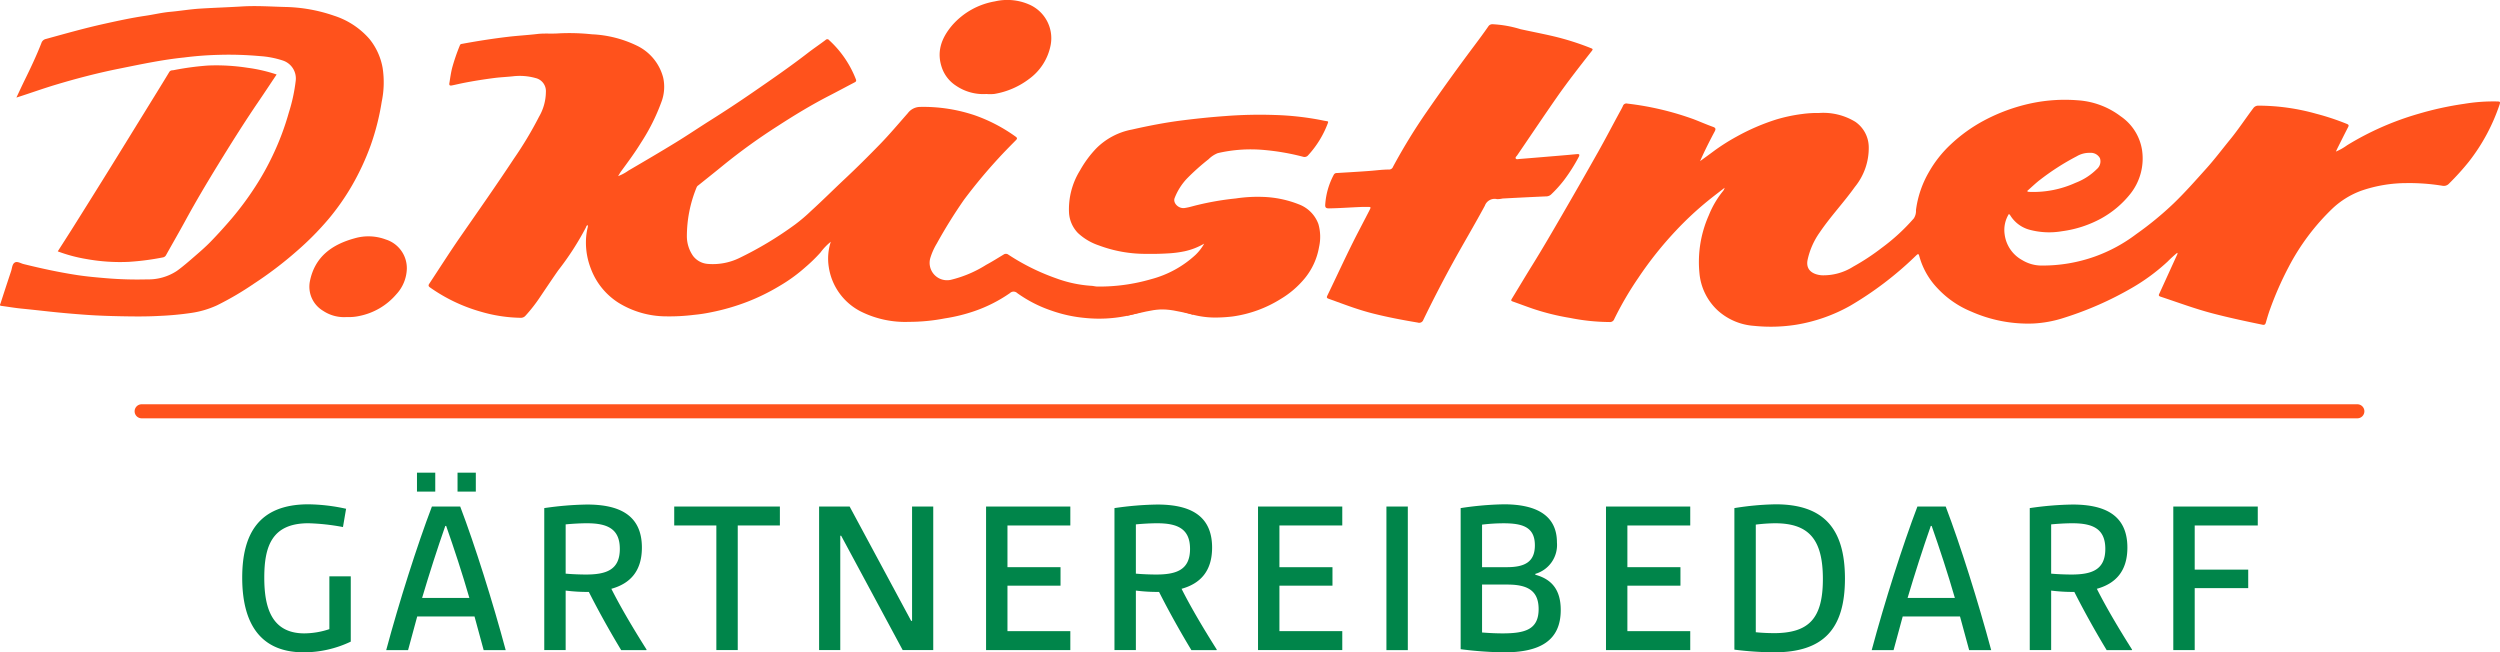 <svg xmlns="http://www.w3.org/2000/svg" xmlns:xlink="http://www.w3.org/1999/xlink" width="340.374" height="88.814" viewBox="0 0 340.374 88.814">
  <defs>
    <clipPath id="clip-path">
      <path id="Pfad_44" data-name="Pfad 44" d="M0,0H340.374V-88.814H0Z" fill="none"/>
    </clipPath>
  </defs>
  <g id="Gruppe_6665" data-name="Gruppe 6665" transform="translate(0 88.814)">
    <g id="Gruppe_6668" data-name="Gruppe 6668" clip-path="url(#clip-path)">
      <g id="Gruppe_6665-2" data-name="Gruppe 6665" transform="translate(32.977 -10.167)">
        <path id="Pfad_41" data-name="Pfad 41" d="M0,0C0-5.858,2.185-9.985,9.014-9.985a24.986,24.986,0,0,1,5.129.607l-.425,2.489a29.343,29.343,0,0,0-4.7-.517C4.067-7.406,3.005-4.31,3.005,0c0,3.975.94,7.587,5.462,7.587a10.946,10.946,0,0,0,3.4-.577V-.182H14.78V8.71a14.924,14.924,0,0,1-6.4,1.457C2.155,10.167,0,5.827,0,0" fill="#00854a"/>
      </g>
      <g id="Gruppe_6666" data-name="Gruppe 6666" transform="translate(58.804 -19.848)">
        <path id="Pfad_42" data-name="Pfad 42" d="M0,0H3.854c2,5.25,4.432,12.989,6.192,19.545h-3L5.8,14.962H-2l-1.244,4.583H-6.221C-4.461,12.989-2,5.25,0,0M-2.033-4.613H.456v2.58H-2.033ZM5.1,12.443c-.972-3.369-2.064-6.677-3.157-9.8H1.821C.729,5.766-.334,9.074-1.335,12.443ZM3.49-4.613H5.979v2.58H3.49Z" fill="#00854a"/>
      </g>
      <g id="Gruppe_6667" data-name="Gruppe 6667" transform="translate(74.101 -19.636)">
        <path id="Pfad_43" data-name="Pfad 43" d="M0,0A43.638,43.638,0,0,1,5.827-.485c4.249,0,7.466,1.335,7.466,5.857,0,3.247-1.639,4.917-4.158,5.615,1.3,2.579,3.035,5.492,4.8,8.285l-.03.061H10.47c-1.578-2.611-3.126-5.4-4.4-7.921a23.689,23.689,0,0,1-3.157-.182v8.1H0ZM5.676,9.044c2.822,0,4.612-.668,4.612-3.49,0-2.762-1.729-3.49-4.492-3.49-.819,0-1.942.06-2.883.152V8.923c.972.091,2.155.121,2.763.121" fill="#00854a"/>
      </g>
    </g>
    <g id="Gruppe_6669" data-name="Gruppe 6669" transform="translate(91.795 -19.849)">
      <path id="Pfad_45" data-name="Pfad 45" d="M0,0V2.579H5.736V19.545H8.649V2.579h5.737V0Z" fill="#00854a"/>
    </g>
    <g id="Gruppe_6670" data-name="Gruppe 6670" transform="translate(124.177 -19.849)">
      <path id="Pfad_46" data-name="Pfad 46" d="M0,0V15.569H-.122L-8.5,0h-4.157V19.545h2.883V3.976h.121l8.377,15.569H2.884V0Z" fill="#00854a"/>
    </g>
    <g id="Gruppe_6671" data-name="Gruppe 6671" transform="translate(134.253 -19.849)">
      <path id="Pfad_47" data-name="Pfad 47" d="M0,0V19.545H11.472V16.966H2.913V10.774h7.224V8.256H2.913V2.579h8.559V0Z" fill="#00854a"/>
    </g>
    <g id="Gruppe_6673" data-name="Gruppe 6673" clip-path="url(#clip-path)">
      <g id="Gruppe_6672" data-name="Gruppe 6672" transform="translate(151.734 -19.636)">
        <path id="Pfad_48" data-name="Pfad 48" d="M0,0A43.638,43.638,0,0,1,5.827-.485c4.249,0,7.466,1.335,7.466,5.857,0,3.247-1.639,4.917-4.158,5.615,1.3,2.579,3.035,5.492,4.8,8.285l-.031.061H10.471c-1.579-2.611-3.126-5.4-4.4-7.921a23.673,23.673,0,0,1-3.156-.182v8.1H0ZM5.676,9.044c2.822,0,4.613-.668,4.613-3.49,0-2.762-1.73-3.49-4.492-3.49-.819,0-1.942.06-2.883.152V8.923c.971.091,2.154.121,2.762.121" fill="#00854a"/>
      </g>
    </g>
    <g id="Gruppe_6674" data-name="Gruppe 6674" transform="translate(171.279 -19.849)">
      <path id="Pfad_50" data-name="Pfad 50" d="M0,0V19.545H11.472V16.966H2.914V10.774h7.223V8.256H2.914V2.579h8.558V0Z" fill="#00854a"/>
    </g>
    <path id="Pfad_51" data-name="Pfad 51" d="M188.761-.3h2.913V-19.848h-2.913Z" fill="#00854a"/>
    <g id="Gruppe_6676" data-name="Gruppe 6676" clip-path="url(#clip-path)">
      <g id="Gruppe_6675" data-name="Gruppe 6675" transform="translate(198.867 -19.636)">
        <path id="Pfad_52" data-name="Pfad 52" d="M0,0A43.284,43.284,0,0,1,5.888-.516c4.522,0,7.222,1.578,7.222,5.19a4.094,4.094,0,0,1-2.943,4.279v.121c2.246.608,3.46,2.064,3.46,4.8,0,4.218-2.883,5.766-7.739,5.766A51.165,51.165,0,0,1,0,19.211ZM6.282,8.043c2.428,0,3.824-.7,3.824-2.975,0-2.488-1.669-3-4.279-3a24.855,24.855,0,0,0-2.913.182v5.8ZM5.7,17.057c3.066,0,4.917-.517,4.917-3.309,0-2.518-1.517-3.338-4.249-3.338H2.914v6.525c1.153.091,2.063.122,2.791.122" fill="#00854a"/>
      </g>
    </g>
    <g id="Gruppe_6677" data-name="Gruppe 6677" transform="translate(218.655 -19.849)">
      <path id="Pfad_54" data-name="Pfad 54" d="M0,0V19.545H11.471V16.966H2.913V10.774h7.224V8.256H2.913V2.579h8.558V0Z" fill="#00854a"/>
    </g>
    <g id="Gruppe_6681" data-name="Gruppe 6681" clip-path="url(#clip-path)">
      <g id="Gruppe_6678" data-name="Gruppe 6678" transform="translate(236.136 -19.636)">
        <path id="Pfad_55" data-name="Pfad 55" d="M0,0A38.646,38.646,0,0,1,5.615-.516c6.434,0,9.438,3.187,9.438,10.107S12.079,19.636,5.4,19.636A45.154,45.154,0,0,1,0,19.272ZM5.341,17.026c4.8,0,6.708-1.973,6.708-7.375S10.137,2.064,5.524,2.064a23.484,23.484,0,0,0-2.61.182V16.9c.88.092,1.79.122,2.427.122" fill="#00854a"/>
      </g>
      <g id="Gruppe_6679" data-name="Gruppe 6679" transform="translate(261.054 -19.848)">
        <path id="Pfad_56" data-name="Pfad 56" d="M0,0H3.854c2,5.25,4.431,12.989,6.191,19.545h-3L5.8,14.962H-2l-1.244,4.583H-6.222C-4.462,12.989-2,5.25,0,0M5.1,12.443c-.971-3.369-2.063-6.677-3.156-9.8H1.821C.728,5.766-.334,9.074-1.336,12.443Z" fill="#00854a"/>
      </g>
      <g id="Gruppe_6680" data-name="Gruppe 6680" transform="translate(276.35 -19.636)">
        <path id="Pfad_57" data-name="Pfad 57" d="M0,0A43.638,43.638,0,0,1,5.827-.485c4.249,0,7.466,1.335,7.466,5.857,0,3.247-1.639,4.917-4.158,5.615,1.3,2.579,3.035,5.492,4.8,8.285l-.031.061H10.47c-1.578-2.611-3.126-5.4-4.4-7.921a23.673,23.673,0,0,1-3.156-.182v8.1H0ZM5.676,9.044c2.822,0,4.612-.668,4.612-3.49,0-2.762-1.729-3.49-4.491-3.49-.819,0-1.942.06-2.883.152V8.923c.971.091,2.154.121,2.762.121" fill="#00854a"/>
      </g>
    </g>
    <g id="Gruppe_6682" data-name="Gruppe 6682" transform="translate(295.894 -19.849)">
      <path id="Pfad_59" data-name="Pfad 59" d="M0,0V19.545H2.914V11.108H10.2V8.589H2.914V2.579H11.5V0Z" fill="#00854a"/>
    </g>
    <g id="Gruppe_6683" data-name="Gruppe 6683" transform="translate(19.286 -32.816)">
      <path id="Pfad_60" data-name="Pfad 60" d="M301.666.956H0A.956.956,0,0,1-.957,0,.956.956,0,0,1,0-.956H301.666a.956.956,0,0,1,.957.956A.956.956,0,0,1,301.666.956Z" fill="#ff521c"/>
    </g>
    <g id="Gruppe_6692" data-name="Gruppe 6692" clip-path="url(#clip-path)">
      <g id="Gruppe_6684" data-name="Gruppe 6684" transform="translate(179.5 -58.307)">
        <path id="Pfad_61" data-name="Pfad 61" d="M0,0A4.519,4.519,0,0,0-2.671-2.689,14.5,14.5,0,0,0-7.589-3.7a19.83,19.83,0,0,0-3.662.213,38.353,38.353,0,0,0-6.027,1.1,7.365,7.365,0,0,1-.93.2c-.824.129-1.642-.685-1.361-1.368A8.183,8.183,0,0,1-17.9-6.194a30.662,30.662,0,0,1,2.947-2.635A3.738,3.738,0,0,1-13.7-9.658a19.857,19.857,0,0,1,6.1-.447,31.98,31.98,0,0,1,5.519.942.631.631,0,0,0,.679-.2,13.342,13.342,0,0,0,2.693-4.391c.089-.216-.008-.238-.18-.262-.281-.041-.558-.1-.836-.158a38.88,38.88,0,0,0-6.222-.678,60.666,60.666,0,0,0-6.726.146c-1.96.141-3.909.342-5.857.588-2.308.291-4.586.735-6.853,1.249a9.278,9.278,0,0,0-4.878,2.581,14.764,14.764,0,0,0-2.192,2.979,10.032,10.032,0,0,0-1.5,5.767,4.344,4.344,0,0,0,1.214,2.76A7.794,7.794,0,0,0-29.907,2.9a18.045,18.045,0,0,0,6.494,1.154c1.065.022,2.129-.008,3.194-.077A14.7,14.7,0,0,0-18.25,3.71a9.093,9.093,0,0,0,2.7-1.046,6.617,6.617,0,0,1-1.173,1.522A14.246,14.246,0,0,1-22.766,7.5a25.16,25.16,0,0,1-7.3,1.007c-.289,0-.563-.085-.846-.1A16.987,16.987,0,0,1-35.7,7.388a29.837,29.837,0,0,1-6.519-3.229.551.551,0,0,0-.653,0c-.784.472-1.559.962-2.365,1.394A16.076,16.076,0,0,1-50.044,7.59a2.369,2.369,0,0,1-2.8-2.949,8.722,8.722,0,0,1,.883-1.984,68.27,68.27,0,0,1,3.71-5.968,72.008,72.008,0,0,1,4.742-5.7c.752-.822,1.538-1.613,2.32-2.406.188-.191.22-.3-.021-.478a22.013,22.013,0,0,0-5.531-2.9,21.893,21.893,0,0,0-7.425-1.157A2.125,2.125,0,0,0-55.9-15.1c-1.258,1.428-2.485,2.888-3.811,4.252C-61.253-9.266-62.82-7.7-64.438-6.185c-1.556,1.457-3.062,2.967-4.642,4.4A22.5,22.5,0,0,1-71.252.061a48.409,48.409,0,0,1-7.634,4.583,8.268,8.268,0,0,1-4.241.78,2.769,2.769,0,0,1-2.017-1.092,4.694,4.694,0,0,1-.838-2.624A17.548,17.548,0,0,1-84.656-5a.58.58,0,0,1,.236-.275c1.16-.932,2.328-1.854,3.479-2.8a80.841,80.841,0,0,1,7.357-5.293c2.243-1.453,4.532-2.845,6.913-4.072,1.17-.6,2.328-1.226,3.494-1.835.184-.1.308-.167.206-.431a14.1,14.1,0,0,0-3.639-5.328.313.313,0,0,0-.486-.031c-.794.6-1.621,1.154-2.408,1.761-2.437,1.883-4.972,3.629-7.506,5.376q-2.871,1.98-5.822,3.835c-1.566.988-3.1,2.027-4.68,2.993-2.122,1.3-4.267,2.557-6.414,3.812a6.365,6.365,0,0,1-1.42.763c.168-.27.274-.466.4-.644.94-1.275,1.884-2.549,2.712-3.9a27.171,27.171,0,0,0,2.771-5.517,5.811,5.811,0,0,0,.255-3.351,6.681,6.681,0,0,0-3.564-4.346,15.6,15.6,0,0,0-6.147-1.555,29.031,29.031,0,0,0-4.454-.13c-1,.082-2-.028-3,.091-1.317.156-2.643.225-3.962.382-2.114.251-4.213.581-6.3.967a.285.285,0,0,0-.26.213,26.787,26.787,0,0,0-1.042,3.037c-.163.645-.257,1.3-.358,1.952-.029.187-.146.545.3.456.51-.1,1.016-.225,1.526-.327,1.44-.286,2.889-.514,4.346-.7.8-.1,1.611-.132,2.412-.217a7.984,7.984,0,0,1,3.146.239,1.824,1.824,0,0,1,1.386,1.918,6.81,6.81,0,0,1-.935,3.348A50.743,50.743,0,0,1-109.535-8.9c-2.377,3.6-4.853,7.123-7.31,10.665-1.45,2.091-2.812,4.244-4.217,6.367-.155.234-.092.36.136.514a22.64,22.64,0,0,0,6.886,3.282,20.24,20.24,0,0,0,5.407.833.829.829,0,0,0,.668-.273,20.961,20.961,0,0,0,1.98-2.533c.822-1.216,1.637-2.437,2.476-3.64A38.351,38.351,0,0,0-99.733.468c.053-.116.071-.281.256-.319a.609.609,0,0,1-.014.328A8.567,8.567,0,0,0-99.725,2.4a9.74,9.74,0,0,0,.667,3.66,9.373,9.373,0,0,0,3.787,4.667A12.425,12.425,0,0,0-88.8,12.565a27.034,27.034,0,0,0,3.751-.2,21.419,21.419,0,0,0,2.378-.36,29.777,29.777,0,0,0,4.933-1.43A28.436,28.436,0,0,0-73.323,8.4,21.7,21.7,0,0,0-69.88,5.9,21.812,21.812,0,0,0-67.8,3.881a7.754,7.754,0,0,1,1.414-1.474,7.383,7.383,0,0,0-.281,3.409,8.14,8.14,0,0,0,4.319,6.062,13.511,13.511,0,0,0,6.588,1.436,25.736,25.736,0,0,0,4.9-.473,23.1,23.1,0,0,0,4.025-.989A19.688,19.688,0,0,0-42,9.4a.716.716,0,0,1,1,0,17.654,17.654,0,0,0,4.616,2.37,18.8,18.8,0,0,0,4.6,1.01,18.77,18.77,0,0,0,5.534-.25,18.317,18.317,0,0,0,4.632-1.588.715.715,0,0,1,.678,0,26.659,26.659,0,0,0,3.088,1.17,12.1,12.1,0,0,0,3.761.615,20.5,20.5,0,0,0,2.364-.14,16.654,16.654,0,0,0,6.613-2.4,12.573,12.573,0,0,0,3.257-2.8A9.144,9.144,0,0,0,.086,3.134,6.324,6.324,0,0,0,0,0" fill="#ff521c"/>
      </g>
      <g id="Gruppe_6685" data-name="Gruppe 6685" transform="translate(340.051 -74.999)">
        <path id="Pfad_62" data-name="Pfad 62" d="M0,0A24.056,24.056,0,0,0-4.553.321a43.915,43.915,0,0,0-6.236,1.364,39.5,39.5,0,0,0-9.7,4.273,7.48,7.48,0,0,1-1.532.865c.114-.24.185-.4.262-.552.464-.925.924-1.852,1.4-2.772.119-.232.1-.334-.167-.443A33.712,33.712,0,0,0-24.709,1.67a29.2,29.2,0,0,0-7.824-1.1.83.83,0,0,0-.749.368c-1.058,1.4-2.02,2.876-3.137,4.238C-37.5,6.5-38.532,7.873-39.676,9.145c-1.431,1.592-2.846,3.2-4.389,4.691A44.781,44.781,0,0,1-49.2,18.059,21.139,21.139,0,0,1-54.8,21.1a21.161,21.161,0,0,1-7.486,1.236,5.064,5.064,0,0,1-2.421-.726,4.664,4.664,0,0,1-2.417-3.557,4.133,4.133,0,0,1,.57-2.717c.143.044.176.135.227.216A4.443,4.443,0,0,0-63.7,17.473a10.311,10.311,0,0,0,4.386.194,15.324,15.324,0,0,0,5.328-1.733,13.227,13.227,0,0,0,3.944-3.31,7.746,7.746,0,0,0,1.633-5.988A6.836,6.836,0,0,0-51.32,2.02,10.834,10.834,0,0,0-57.193-.162a22.191,22.191,0,0,0-6.258.4,24.569,24.569,0,0,0-6.522,2.38,21.142,21.142,0,0,0-4.46,3.207,15.827,15.827,0,0,0-3,3.791,13.82,13.82,0,0,0-1.759,5.176,1.864,1.864,0,0,1-.293,1.127,26.9,26.9,0,0,1-4.372,4.017,30.618,30.618,0,0,1-3.873,2.549,7.57,7.57,0,0,1-4.329,1.179c-1.143-.106-2.167-.683-1.893-2.08a10.157,10.157,0,0,1,1.649-3.749c1.465-2.167,3.272-4.069,4.791-6.2a8.363,8.363,0,0,0,1.89-5.446,4.23,4.23,0,0,0-1.827-3.42,8.364,8.364,0,0,0-4.951-1.2,14.947,14.947,0,0,0-2.274.136,21.856,21.856,0,0,0-3.564.756,29.3,29.3,0,0,0-5.4,2.337,27.69,27.69,0,0,0-3,1.9c-.645.484-1.3.953-1.951,1.43.618-1.4,1.291-2.732,1.994-4.05.184-.344.116-.5-.229-.62-.878-.313-1.732-.691-2.6-1.027a39.931,39.931,0,0,0-9.06-2.142.5.5,0,0,0-.606.323c-.175.39-.4.759-.6,1.135-.921,1.7-1.819,3.422-2.769,5.109q-2.476,4.395-5.009,8.756c-1.287,2.218-2.573,4.437-3.927,6.617-.959,1.542-1.883,3.1-2.832,4.653-.124.2-.084.275.126.349.9.319,1.8.659,2.71.974a32.533,32.533,0,0,0,5.119,1.269,28.2,28.2,0,0,0,5.365.556.612.612,0,0,0,.64-.413,44.783,44.783,0,0,1,3.272-5.6,49.5,49.5,0,0,1,5.139-6.451,44.07,44.07,0,0,1,4.323-4.03c.749-.612,1.524-1.192,2.288-1.786a1.142,1.142,0,0,1-.249.487,12.714,12.714,0,0,0-1.893,3.237,15.64,15.64,0,0,0-1.283,7.92,7.857,7.857,0,0,0,2.514,5.082,8.222,8.222,0,0,0,4.924,2.075A22.155,22.155,0,0,0-95.53,30.4a22.405,22.405,0,0,0,7.365-2.575,46.634,46.634,0,0,0,8.884-6.75c.418-.4.435-.413.587.144a10.194,10.194,0,0,0,2.443,4.224,13.034,13.034,0,0,0,4.568,3.154,19.071,19.071,0,0,0,8.4,1.636,15.965,15.965,0,0,0,4.309-.8A45.717,45.717,0,0,0-49.823,25.4a26.9,26.9,0,0,0,4.877-3.587,17.738,17.738,0,0,1,1.318-1.206.153.153,0,0,1,.014.2q-1.2,2.632-2.4,5.264c-.091.2-.236.384.108.5,2.345.777,4.661,1.643,7.055,2.272,2.266.594,4.555,1.082,6.848,1.555.25.052.371-.032.442-.279.174-.6.35-1.21.565-1.8a44.579,44.579,0,0,1,2.551-5.8,30.61,30.61,0,0,1,6.03-8.014,11.487,11.487,0,0,1,3.824-2.345,18.949,18.949,0,0,1,6.151-1.046,28.075,28.075,0,0,1,4.928.363.952.952,0,0,0,.9-.3A34.634,34.634,0,0,0-3.928,8.211,25.972,25.972,0,0,0,.281.372C.387.038.289.013,0,0M-62.367,10.717A33.276,33.276,0,0,1-57.3,7.461a3.343,3.343,0,0,1,1.819-.466,1.4,1.4,0,0,1,1.34.737A1.372,1.372,0,0,1-54.562,9.2a8.256,8.256,0,0,1-2.9,1.872,13.829,13.829,0,0,1-6.247,1.239,1.49,1.49,0,0,1-.19-.015.948.948,0,0,1-.168-.093c.587-.517,1.122-1.032,1.7-1.49" fill="#ff521c"/>
      </g>
      <g id="Gruppe_6686" data-name="Gruppe 6686" transform="translate(44.778 -59.049)">
        <path id="Pfad_63" data-name="Pfad 63" d="M0,0A32.338,32.338,0,0,0,3.151-4.513,34.236,34.236,0,0,0,5.693-9.987,33.177,33.177,0,0,0,7.19-15.9a12.92,12.92,0,0,0,.127-4.616,8.632,8.632,0,0,0-1.781-3.926,10.715,10.715,0,0,0-4.81-3.175,21.6,21.6,0,0,0-6.719-1.2c-1.932-.05-3.864-.191-5.811-.072-1.928.119-3.862.178-5.793.3-1.343.088-2.666.314-4,.433-1.125.1-2.233.371-3.353.535-1.931.284-3.837.7-5.74,1.122-2.641.587-5.245,1.328-7.854,2.044a.825.825,0,0,0-.6.559c-.668,1.71-1.453,3.368-2.263,5.015-.376.766-.732,1.542-1.138,2.4,1.871-.594,3.623-1.231,5.408-1.765,2.811-.841,5.644-1.58,8.521-2.158,2.948-.593,5.886-1.226,8.884-1.532a46.3,46.3,0,0,1,4.776-.362,46.751,46.751,0,0,1,5.524.168,12.54,12.54,0,0,1,3.144.6A2.573,2.573,0,0,1-4.515-18.78a23.1,23.1,0,0,1-.937,4.34,36.3,36.3,0,0,1-2.19,5.824,36.631,36.631,0,0,1-2.389,4.282A41.812,41.812,0,0,1-13.226-.022c-.942,1.1-1.908,2.171-2.915,3.205-.686.7-1.435,1.348-2.179,1.991-.777.671-1.552,1.354-2.385,1.951A7.043,7.043,0,0,1-24.74,8.273a50.591,50.591,0,0,1-5.476-.151c-1.371-.113-2.745-.235-4.1-.442-2.44-.375-4.857-.9-7.255-1.493-.4-.1-.862-.421-1.208-.2s-.351.752-.485,1.155q-.733,2.2-1.442,4.4c-.037.113-.2.3.111.34.922.118,1.839.282,2.763.372,1.305.127,2.607.275,3.91.415,1.649.177,3.3.318,4.953.435,1.533.108,3.075.157,4.612.188,1.764.036,3.53.053,5.3-.047a42.048,42.048,0,0,0,4.388-.415,12.8,12.8,0,0,0,3.423-1.018,41.179,41.179,0,0,0,5.018-2.941A51.341,51.341,0,0,0-4.419,4.464,40.225,40.225,0,0,0,0,0" fill="#ff521c"/>
      </g>
      <g id="Gruppe_6687" data-name="Gruppe 6687" transform="translate(211.221 -62.375)">
        <path id="Pfad_64" data-name="Pfad 64" d="M0,0A16.764,16.764,0,0,0,1.719-1.912a23.356,23.356,0,0,0,2.01-3.17c.147-.3.089-.4-.238-.374-.362.033-.725.064-1.088.1-.789.068-1.578.138-2.367.2-1.468.124-2.936.249-4.4.363-.165.012-.4.089-.489-.069s.111-.3.206-.441c1.757-2.58,3.5-5.172,5.279-7.735,1.544-2.22,3.213-4.348,4.88-6.476.175-.223.1-.278-.095-.356A36.092,36.092,0,0,0,.284-21.5c-1.485-.348-2.984-.637-4.475-.961A15.5,15.5,0,0,0-8-23.14a.642.642,0,0,0-.588.3c-.611.881-1.249,1.744-1.892,2.6q-3.372,4.494-6.563,9.119a78.662,78.662,0,0,0-4.513,7.379.575.575,0,0,1-.541.387c-.858-.005-1.709.115-2.562.181-1.518.116-3.039.2-4.559.294a.437.437,0,0,0-.415.243,10.023,10.023,0,0,0-1.157,4.022c-.035.4.068.552.512.546,1.557-.022,3.109-.15,4.664-.2.176,0,.351,0,.527,0,.541,0,.55.008.309.479-.514,1-1.038,2-1.557,3C-27.8,8.038-29.112,10.937-30.5,13.8c-.126.26-.072.352.171.438,1.142.406,2.274.838,3.422,1.225.864.291,1.738.56,2.621.782,2.012.506,4.049.893,6.1,1.236a.594.594,0,0,0,.748-.366q1.986-4.1,4.186-8.088c1.381-2.493,2.837-4.945,4.19-7.453a1.417,1.417,0,0,1,1.664-.9A3.255,3.255,0,0,0-6.654.591Q-3.707.43-.757.3A1.006,1.006,0,0,0,0,0" fill="#ff521c"/>
      </g>
      <g id="Gruppe_6688" data-name="Gruppe 6688" transform="translate(17.556 -53.164)">
        <path id="Pfad_65" data-name="Pfad 65" d="M0,0A35.273,35.273,0,0,0,4.6-.6a.612.612,0,0,0,.465-.341C5.949-2.526,6.86-4.1,7.731-5.7c1.374-2.52,2.841-4.988,4.34-7.431,1.84-3,3.712-5.979,5.7-8.888.775-1.137,1.53-2.287,2.334-3.489a21.233,21.233,0,0,0-3.975-.917,27.614,27.614,0,0,0-5.34-.305A38.217,38.217,0,0,0,6.1-26.1c-.2.039-.448-.014-.614.261-1.085,1.8-2.2,3.586-3.3,5.376C.626-17.941-.922-15.415-2.484-12.9q-2.532,4.08-5.087,8.145c-.7,1.112-1.41,2.213-2.122,3.328A20.819,20.819,0,0,0-5.806-.385,25.747,25.747,0,0,0,0,0" fill="#ff521c"/>
      </g>
      <g id="Gruppe_6689" data-name="Gruppe 6689" transform="translate(130.157 -77.149)">
        <path id="Pfad_66" data-name="Pfad 66" d="M0,0A6.6,6.6,0,0,0,4.138,1.133a5.733,5.733,0,0,0,1.1-.01A10.755,10.755,0,0,0,9.965-.925a7.417,7.417,0,0,0,2.922-4.593A5,5,0,0,0,9.87-11.09,7.412,7.412,0,0,0,5.3-11.477,9.963,9.963,0,0,0-.519-8.218c-1.5,1.77-2.2,3.7-1.321,5.983A4.777,4.777,0,0,0,0,0" fill="#ff521c"/>
      </g>
      <g id="Gruppe_6690" data-name="Gruppe 6690" transform="translate(52.522 -56.209)">
        <path id="Pfad_67" data-name="Pfad 67" d="M0,0A6.719,6.719,0,0,0-4.207-.169C-7.3.675-9.66,2.328-10.331,5.7A3.819,3.819,0,0,0-8.526,9.716a5.134,5.134,0,0,0,3.214.844,6.622,6.622,0,0,0,1.727-.148A8.915,8.915,0,0,0,1.43,7.469,5.337,5.337,0,0,0,2.868,4,4.092,4.092,0,0,0,0,0" fill="#ff521c"/>
      </g>
      <g id="Gruppe_6691" data-name="Gruppe 6691" transform="translate(153.36 -45.803)">
        <path id="Pfad_68" data-name="Pfad 68" d="M0,0C4.577-.994,4.5-1.281,9.123-.154l-1.569-2.5L2.907-2.777Z" fill="#ff521c"/>
      </g>
    </g>
  </g>
</svg>
